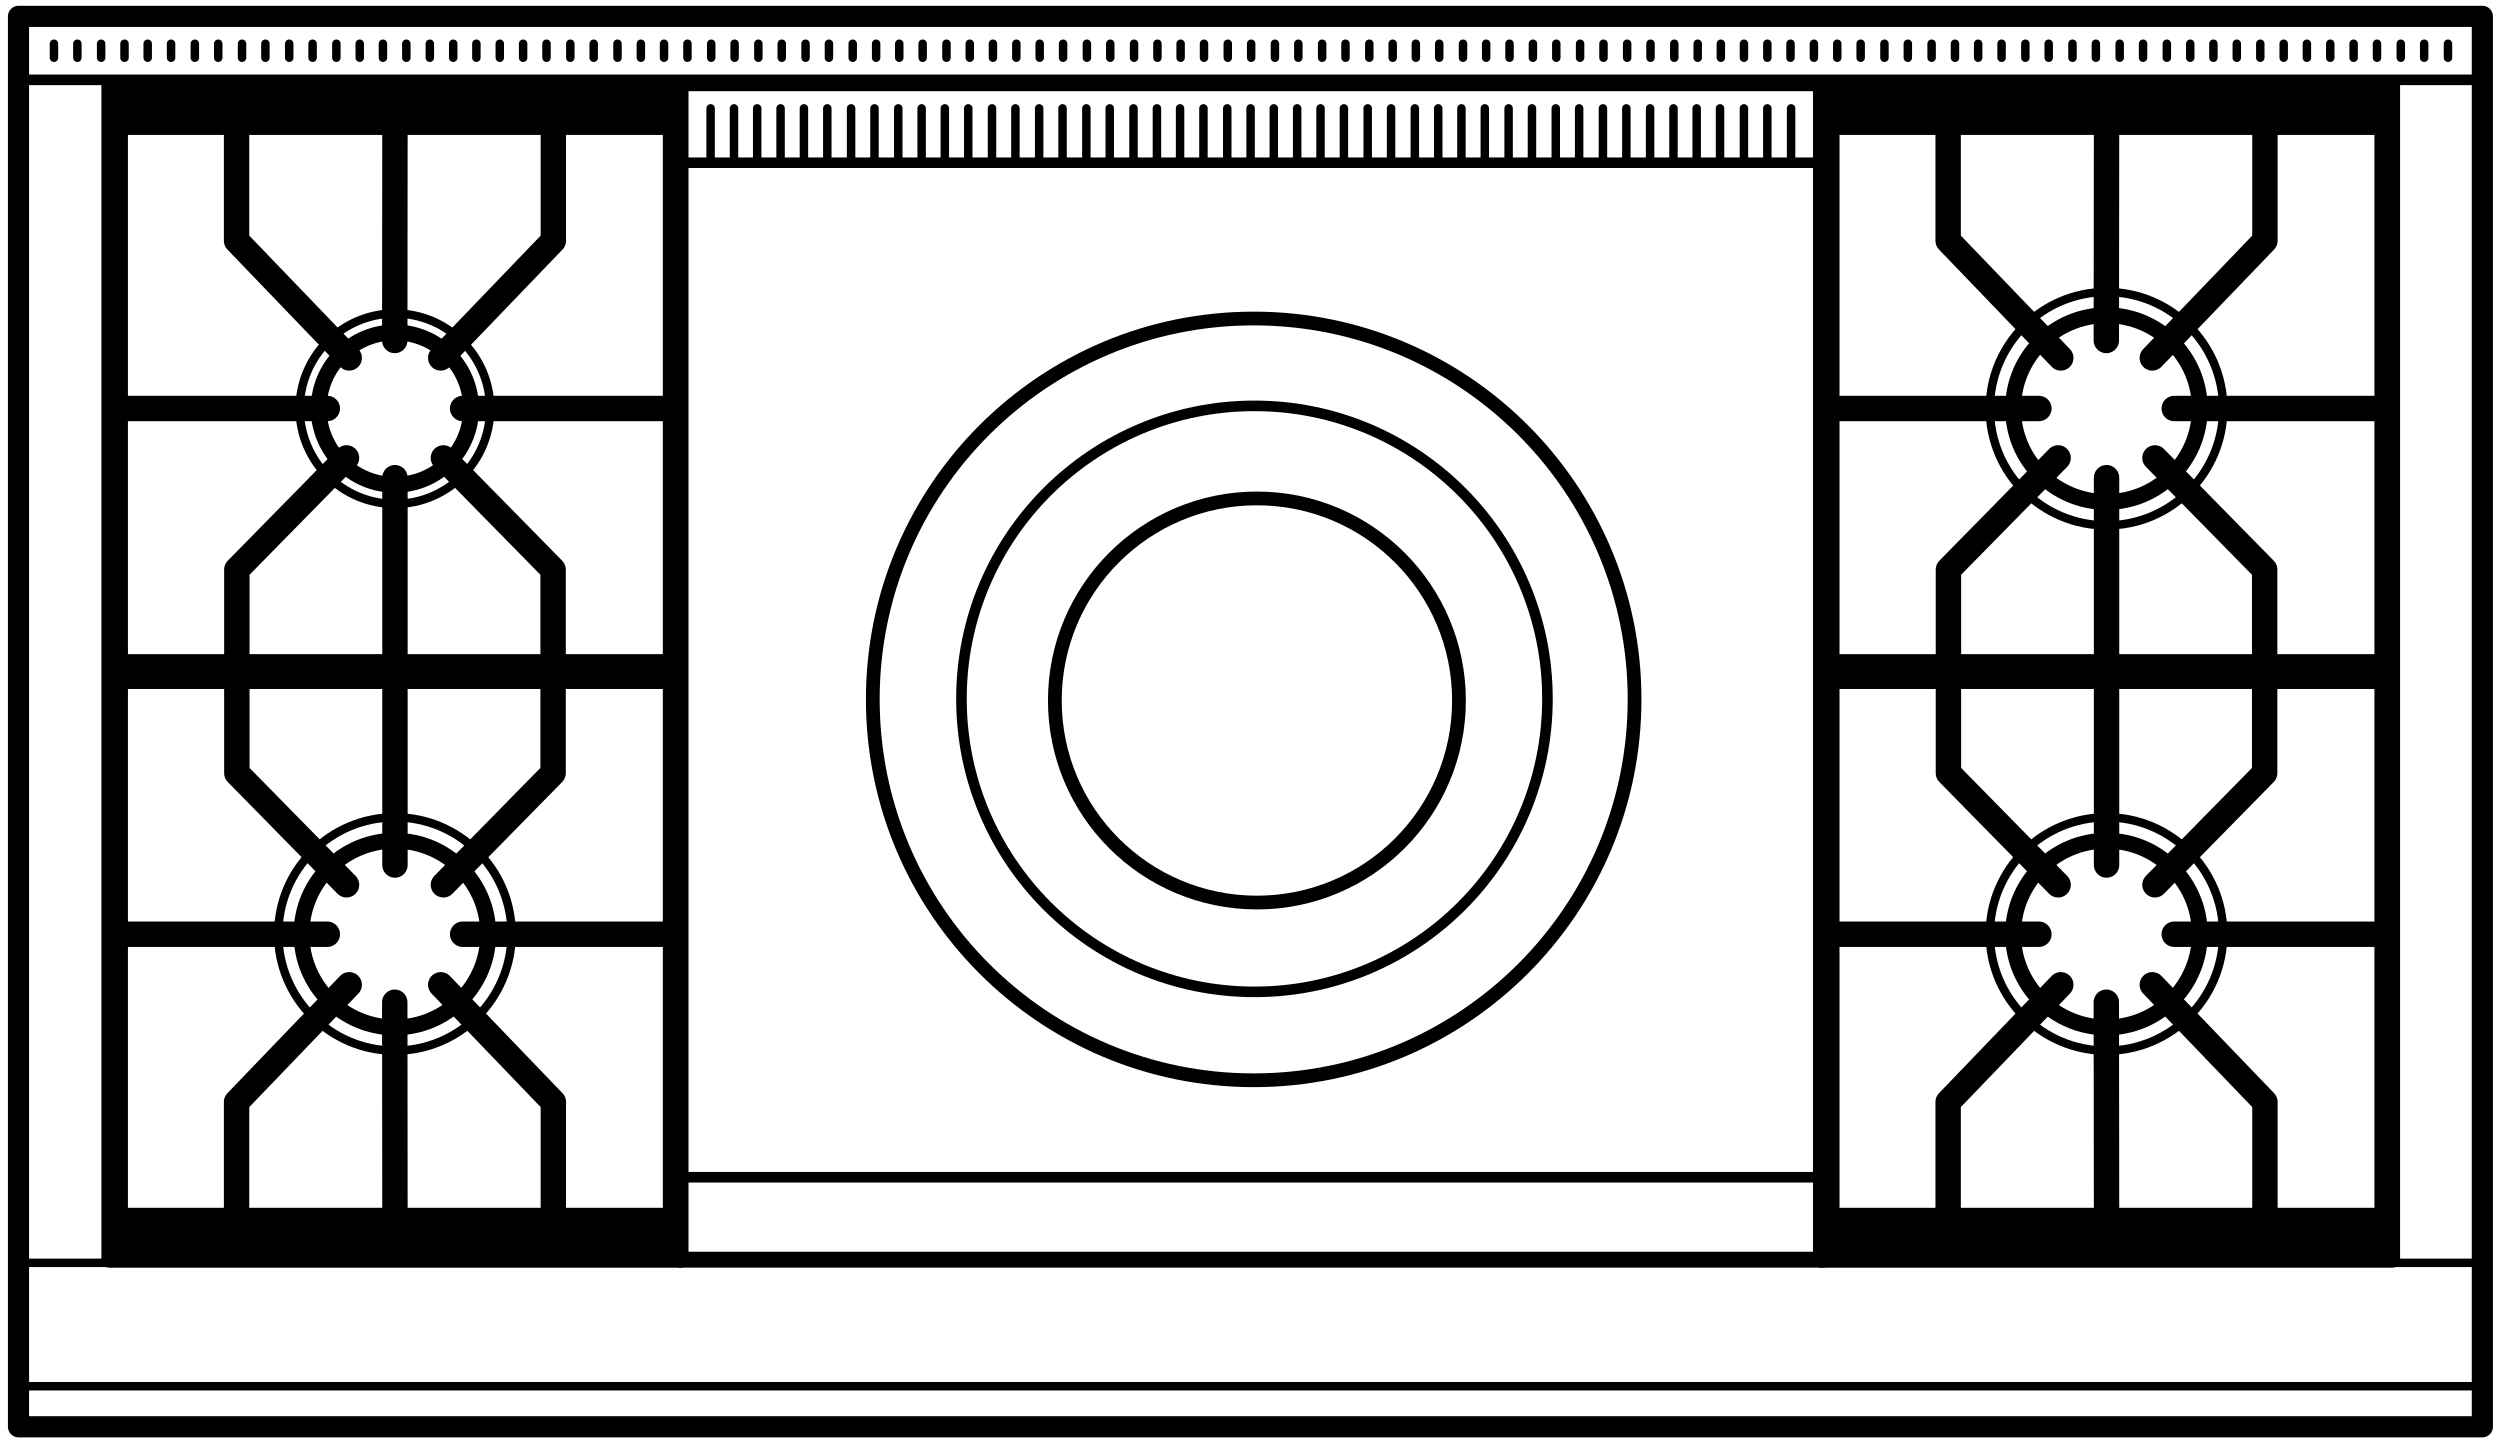 <svg xmlns="http://www.w3.org/2000/svg" width="118.167" height="68.072"><circle fill="none" stroke="#000" stroke-width=".65" stroke-linecap="round" stroke-linejoin="round" stroke-miterlimit="2" cx="59.41" cy="33.11" r="9.551"/><path fill="none" stroke="#000" stroke-width=".5" stroke-linecap="round" stroke-linejoin="round" stroke-miterlimit="2" d="M73.143 33.031c0 7.649-6.199 13.851-13.849 13.851s-13.849-6.201-13.849-13.851c0-7.646 6.199-13.847 13.849-13.847s13.849 6.201 13.849 13.847z"/><path fill="none" stroke="#000" stroke-width=".65" stroke-linecap="round" stroke-linejoin="round" stroke-miterlimit="2" d="M77.261 33.055c0 9.944-8.059 18.006-18.003 18.006s-18.004-8.062-18.004-18.006c0-9.94 8.06-18 18.004-18s18.003 8.059 18.003 18z"/><polygon fill="none" stroke="#000" stroke-linecap="round" stroke-linejoin="round" stroke-miterlimit="2" points="117.333,67.44 0.875,67.44 0.875,5.439 0.875,0.773 117.333,0.773"/><line fill="none" stroke="#000" stroke-width=".5" stroke-linecap="round" stroke-linejoin="round" stroke-miterlimit="2" x1="1.102" y1="3.773" x2="117.292" y2="3.773"/><line fill="none" stroke="#000" stroke-width=".4" stroke-linecap="round" stroke-linejoin="round" stroke-miterlimit="2" x1="1.208" y1="65.523" x2="117.125" y2="65.523"/><line fill="none" stroke="#000" stroke-width=".4" stroke-linecap="round" stroke-linejoin="round" stroke-miterlimit="2" x1=".792" y1="59.691" x2="117.292" y2="59.691"/><g fill="none" stroke="#000" stroke-width=".4" stroke-linecap="round" stroke-linejoin="round"><line x1="29.187" y1="2.066" x2="29.187" y2="2.729"/><line x1="31.387" y1="2.066" x2="31.387" y2="2.729"/><line x1="26.957" y1="2.066" x2="26.957" y2="2.729"/><line x1="22.517" y1="2.066" x2="22.517" y2="2.729"/><line x1="20.317" y1="2.066" x2="20.317" y2="2.729"/><line x1="33.617" y1="2.066" x2="33.617" y2="2.729"/><line x1="24.726" y1="2.066" x2="24.726" y2="2.729"/><line x1="35.845" y1="2.066" x2="35.845" y2="2.729"/><line x1="38.076" y1="2.066" x2="38.076" y2="2.729"/><line x1="40.305" y1="2.066" x2="40.305" y2="2.729"/><line x1="42.505" y1="2.066" x2="42.505" y2="2.729"/><line x1="44.736" y1="2.066" x2="44.736" y2="2.729"/><g><line x1="30.292" y1="2.066" x2="30.292" y2="2.729"/><line x1="32.494" y1="2.066" x2="32.494" y2="2.729"/><line x1="28.062" y1="2.066" x2="28.062" y2="2.729"/><line x1="23.623" y1="2.066" x2="23.623" y2="2.729"/><line x1="21.422" y1="2.066" x2="21.422" y2="2.729"/><line x1="34.722" y1="2.066" x2="34.722" y2="2.729"/><line x1="25.832" y1="2.066" x2="25.832" y2="2.729"/><line x1="36.951" y1="2.066" x2="36.951" y2="2.729"/><line x1="39.181" y1="2.066" x2="39.181" y2="2.729"/><line x1="41.412" y1="2.066" x2="41.412" y2="2.729"/><line x1="43.611" y1="2.066" x2="43.611" y2="2.729"/></g><g><line x1="53.603" y1="2.066" x2="53.603" y2="2.729"/><line x1="55.804" y1="2.066" x2="55.804" y2="2.729"/><line x1="51.374" y1="2.066" x2="51.374" y2="2.729"/><line x1="46.933" y1="2.066" x2="46.933" y2="2.729"/><line x1="58.033" y1="2.066" x2="58.033" y2="2.729"/><line x1="49.143" y1="2.066" x2="49.143" y2="2.729"/><line x1="60.262" y1="2.066" x2="60.262" y2="2.729"/><line x1="62.493" y1="2.066" x2="62.493" y2="2.729"/><line x1="64.722" y1="2.066" x2="64.722" y2="2.729"/><line x1="66.922" y1="2.066" x2="66.922" y2="2.729"/><line x1="69.152" y1="2.066" x2="69.152" y2="2.729"/><g><line x1="54.708" y1="2.066" x2="54.708" y2="2.729"/><line x1="56.91" y1="2.066" x2="56.91" y2="2.729"/><line x1="52.479" y1="2.066" x2="52.479" y2="2.729"/><line x1="48.039" y1="2.066" x2="48.039" y2="2.729"/><line x1="45.838" y1="2.066" x2="45.838" y2="2.729"/><line x1="59.138" y1="2.066" x2="59.138" y2="2.729"/><line x1="50.249" y1="2.066" x2="50.249" y2="2.729"/><line x1="61.368" y1="2.066" x2="61.368" y2="2.729"/><line x1="63.597" y1="2.066" x2="63.597" y2="2.729"/><line x1="65.828" y1="2.066" x2="65.828" y2="2.729"/><line x1="68.028" y1="2.066" x2="68.028" y2="2.729"/></g></g><g><line x1="74.686" y1="2.066" x2="74.686" y2="2.729"/><line x1="70.246" y1="2.066" x2="70.246" y2="2.729"/><line x1="72.456" y1="2.066" x2="72.456" y2="2.729"/><g><line x1="75.792" y1="2.066" x2="75.792" y2="2.729"/><line x1="71.351" y1="2.066" x2="71.351" y2="2.729"/><line x1="73.561" y1="2.066" x2="73.561" y2="2.729"/></g></g><g><line x1="4.78" y1="2.066" x2="4.78" y2="2.729"/><line x1="6.981" y1="2.066" x2="6.981" y2="2.729"/><line x1="2.551" y1="2.066" x2="2.551" y2="2.729"/><line x1="9.21" y1="2.066" x2="9.21" y2="2.729"/><line x1="11.44" y1="2.066" x2="11.44" y2="2.729"/><line x1="13.67" y1="2.066" x2="13.67" y2="2.729"/><line x1="15.899" y1="2.066" x2="15.899" y2="2.729"/><line x1="18.1" y1="2.066" x2="18.1" y2="2.729"/><g><line x1="5.885" y1="2.066" x2="5.885" y2="2.729"/><line x1="8.086" y1="2.066" x2="8.086" y2="2.729"/><line x1="3.657" y1="2.066" x2="3.657" y2="2.729"/><line x1="10.315" y1="2.066" x2="10.315" y2="2.729"/><line x1="12.545" y1="2.066" x2="12.545" y2="2.729"/><line x1="14.775" y1="2.066" x2="14.775" y2="2.729"/><line x1="17.004" y1="2.066" x2="17.004" y2="2.729"/><line x1="19.206" y1="2.066" x2="19.206" y2="2.729"/></g></g><g><line x1="115.708" y1="2.066" x2="115.708" y2="2.729"/><line x1="113.478" y1="2.066" x2="113.478" y2="2.729"/><line x1="109.039" y1="2.066" x2="109.039" y2="2.729"/><line x1="106.837" y1="2.066" x2="106.837" y2="2.729"/><line x1="111.248" y1="2.066" x2="111.248" y2="2.729"/><g><line x1="114.583" y1="2.066" x2="114.583" y2="2.729"/><line x1="110.144" y1="2.066" x2="110.144" y2="2.729"/><line x1="107.943" y1="2.066" x2="107.943" y2="2.729"/><line x1="112.353" y1="2.066" x2="112.353" y2="2.729"/></g><g><line x1="91.301" y1="2.066" x2="91.301" y2="2.729"/><line x1="93.501" y1="2.066" x2="93.501" y2="2.729"/><line x1="89.072" y1="2.066" x2="89.072" y2="2.729"/><line x1="84.632" y1="2.066" x2="84.632" y2="2.729"/><line x1="82.431" y1="2.066" x2="82.431" y2="2.729"/><line x1="95.732" y1="2.066" x2="95.732" y2="2.729"/><line x1="86.841" y1="2.066" x2="86.841" y2="2.729"/><line x1="97.96" y1="2.066" x2="97.96" y2="2.729"/><line x1="100.191" y1="2.066" x2="100.191" y2="2.729"/><line x1="102.419" y1="2.066" x2="102.419" y2="2.729"/><line x1="104.621" y1="2.066" x2="104.621" y2="2.729"/><g><line x1="92.406" y1="2.066" x2="92.406" y2="2.729"/><line x1="94.608" y1="2.066" x2="94.608" y2="2.729"/><line x1="90.177" y1="2.066" x2="90.177" y2="2.729"/><line x1="85.738" y1="2.066" x2="85.738" y2="2.729"/><line x1="83.537" y1="2.066" x2="83.537" y2="2.729"/><line x1="96.836" y1="2.066" x2="96.836" y2="2.729"/><line x1="87.947" y1="2.066" x2="87.947" y2="2.729"/><line x1="99.066" y1="2.066" x2="99.066" y2="2.729"/><line x1="101.296" y1="2.066" x2="101.296" y2="2.729"/><line x1="103.526" y1="2.066" x2="103.526" y2="2.729"/><line x1="105.726" y1="2.066" x2="105.726" y2="2.729"/></g></g><g><line x1="76.91" y1="2.066" x2="76.91" y2="2.729"/><line x1="79.138" y1="2.066" x2="79.138" y2="2.729"/><line x1="81.339" y1="2.066" x2="81.339" y2="2.729"/><g><line x1="78.015" y1="2.066" x2="78.015" y2="2.729"/><line x1="80.245" y1="2.066" x2="80.245" y2="2.729"/></g></g></g></g><g><circle fill="none" stroke="#000" stroke-width=".4" stroke-linecap="round" stroke-linejoin="round" stroke-miterlimit="2" cx="99.568" cy="44.147" r="5.515"/><circle fill="none" stroke="#000" stroke-width=".75" cx="99.565" cy="44.151" r="4.412"/><circle fill="none" stroke="#000" stroke-width=".4" stroke-linecap="round" stroke-linejoin="round" stroke-miterlimit="2" cx="99.568" cy="19.318" r="5.515"/><circle fill="none" stroke="#000" stroke-width=".75" cx="99.565" cy="19.314" r="4.412"/><g><rect x="86.069" y="3.939" fill="none" stroke="#000" stroke-width=".75" stroke-linecap="round" stroke-linejoin="round" stroke-miterlimit="2" width="27" height="55.605"/><rect x="86.573" y="31.694" fill="none" stroke="#000" stroke-width=".75" stroke-linecap="round" stroke-linejoin="round" stroke-miterlimit="2" width="26.034" height="25.769"/><line fill="none" stroke="#000" stroke-width="1.2" stroke-linecap="round" stroke-linejoin="round" x1="86.528" y1="31.731" x2="112.819" y2="31.731"/><line fill="none" stroke="#000" stroke-width="1.2" stroke-linecap="round" stroke-linejoin="round" x1="86.547" y1="44.158" x2="96.372" y2="44.158"/><line fill="none" stroke="#000" stroke-width="1.2" stroke-linecap="round" stroke-linejoin="round" x1="99.57" y1="57.324" x2="99.559" y2="47.371"/><line fill="none" stroke="#000" stroke-width="1.2" stroke-linecap="round" stroke-linejoin="round" x1="99.57" y1="40.887" x2="99.57" y2="32.022"/><polyline fill="none" stroke="#000" stroke-width="1.2" stroke-linecap="round" stroke-linejoin="round" points="97.407,46.547 92.083,52.087 92.083,57.277"/><polyline fill="none" stroke="#000" stroke-width="1.2" stroke-linecap="round" stroke-linejoin="round" points="97.281,41.822 92.096,36.543 92.096,31.889"/><line fill="none" stroke="#000" stroke-width="1.2" stroke-linecap="round" stroke-linejoin="round" x1="112.591" y1="44.158" x2="102.768" y2="44.158"/><polyline fill="none" stroke="#000" stroke-width="1.2" stroke-linecap="round" stroke-linejoin="round" points="101.733,46.547 107.056,52.087 107.056,57.277"/><polyline fill="none" stroke="#000" stroke-width="1.2" stroke-linecap="round" stroke-linejoin="round" points="101.858,41.822 107.043,36.543 107.043,31.889"/><rect x="86.064" y="30.92" width="27.026" height="1.646"/><rect x="86.064" y="3.92" width="27.026" height="1.958"/><rect x="86.064" y="57.529" width="27.026" height="1.958"/><rect x="86.573" y="6.002" fill="none" stroke="#000" stroke-width=".75" stroke-linecap="round" stroke-linejoin="round" stroke-miterlimit="2" width="26.034" height="25.77"/><g fill="none" stroke="#000" stroke-width="1.2" stroke-linecap="round" stroke-linejoin="round"><line x1="86.547" y1="19.308" x2="96.372" y2="19.308"/><line x1="99.57" y1="6.141" x2="99.559" y2="16.094"/><line x1="99.57" y1="22.578" x2="99.57" y2="31.443"/><polyline points="97.407,16.918 92.083,11.379 92.083,6.188"/><polyline points="97.281,21.644 92.096,26.922 92.096,31.577"/><line x1="112.591" y1="19.308" x2="102.768" y2="19.308"/><polyline points="101.733,16.918 107.056,11.379 107.056,6.188"/><polyline points="101.858,21.644 107.043,26.922 107.043,31.577"/></g></g></g><g><circle fill="none" stroke="#000" stroke-width=".4" stroke-linecap="round" stroke-linejoin="round" stroke-miterlimit="2" cx="18.667" cy="19.318" r="4.5"/><circle fill="none" stroke="#000" stroke-width=".75" cx="18.665" cy="19.314" r="3.6"/><g><circle fill="none" stroke="#000" stroke-width=".4" stroke-linecap="round" stroke-linejoin="round" stroke-miterlimit="2" cx="18.667" cy="44.147" r="5.515"/><circle fill="none" stroke="#000" stroke-width=".75" cx="18.664" cy="44.151" r="4.412"/><g><rect x="5.168" y="3.939" fill="none" stroke="#000" stroke-width=".75" stroke-linecap="round" stroke-linejoin="round" stroke-miterlimit="2" width="27" height="55.605"/><rect x="5.672" y="31.694" fill="none" stroke="#000" stroke-width=".75" stroke-linecap="round" stroke-linejoin="round" stroke-miterlimit="2" width="26.033" height="25.769"/><line fill="none" stroke="#000" stroke-width="1.2" stroke-linecap="round" stroke-linejoin="round" x1="5.627" y1="31.731" x2="31.918" y2="31.731"/><line fill="none" stroke="#000" stroke-width="1.2" stroke-linecap="round" stroke-linejoin="round" x1="5.647" y1="44.158" x2="15.471" y2="44.158"/><line fill="none" stroke="#000" stroke-width="1.2" stroke-linecap="round" stroke-linejoin="round" x1="18.668" y1="57.324" x2="18.659" y2="47.371"/><line fill="none" stroke="#000" stroke-width="1.2" stroke-linecap="round" stroke-linejoin="round" x1="18.668" y1="40.887" x2="18.668" y2="32.022"/><polyline fill="none" stroke="#000" stroke-width="1.2" stroke-linecap="round" stroke-linejoin="round" points="16.506,46.547 11.182,52.087 11.182,57.277"/><polyline fill="none" stroke="#000" stroke-width="1.2" stroke-linecap="round" stroke-linejoin="round" points="16.379,41.822 11.195,36.543 11.195,31.889"/><line fill="none" stroke="#000" stroke-width="1.2" stroke-linecap="round" stroke-linejoin="round" x1="31.69" y1="44.158" x2="21.867" y2="44.158"/><polyline fill="none" stroke="#000" stroke-width="1.2" stroke-linecap="round" stroke-linejoin="round" points="20.832,46.547 26.155,52.087 26.155,57.277"/><polyline fill="none" stroke="#000" stroke-width="1.2" stroke-linecap="round" stroke-linejoin="round" points="20.958,41.822 26.143,36.543 26.143,31.889"/><rect x="5.163" y="30.92" width="27.026" height="1.646"/><rect x="5.163" y="3.92" width="27.026" height="1.958"/><rect x="5.163" y="57.529" width="27.026" height="1.958"/><rect x="5.672" y="6.002" fill="none" stroke="#000" stroke-width=".75" stroke-linecap="round" stroke-linejoin="round" stroke-miterlimit="2" width="26.033" height="25.77"/><g fill="none" stroke="#000" stroke-width="1.2" stroke-linecap="round" stroke-linejoin="round"><line x1="5.647" y1="19.308" x2="15.471" y2="19.308"/><line x1="18.668" y1="6.141" x2="18.659" y2="16.094"/><line x1="18.668" y1="22.578" x2="18.668" y2="31.443"/><polyline points="16.506,16.918 11.182,11.379 11.182,6.188"/><polyline points="16.379,21.644 11.195,26.922 11.195,31.577"/><line x1="31.69" y1="19.308" x2="21.867" y2="19.308"/><polyline points="20.832,16.918 26.155,11.379 26.155,6.188"/><polyline points="20.958,21.644 26.143,26.922 26.143,31.577"/></g></g></g></g><g fill="none" stroke="#000" stroke-linecap="round" stroke-linejoin="round"><line stroke-width=".65" stroke-miterlimit="2" x1="86.083" y1="4.355" x2="86.083" y2="59.19"/><rect x="32.125" y="3.935" stroke-width=".75" stroke-miterlimit="2" width="54.043" height="55.604"/><line stroke-width=".4" x1="42.459" y1="5.122" x2="42.459" y2="7.581"/><line stroke-width=".4" x1="44.659" y1="5.122" x2="44.659" y2="7.581"/><line stroke-width=".4" x1="40.229" y1="5.122" x2="40.229" y2="7.581"/><line stroke-width=".4" x1="35.79" y1="5.122" x2="35.79" y2="7.581"/><line stroke-width=".4" x1="33.588" y1="5.122" x2="33.588" y2="7.581"/><line stroke-width=".4" x1="46.889" y1="5.122" x2="46.889" y2="7.581"/><line stroke-width=".4" x1="37.999" y1="5.122" x2="37.999" y2="7.581"/><line stroke-width=".4" x1="49.118" y1="5.122" x2="49.118" y2="7.581"/><line stroke-width=".4" x1="51.348" y1="5.122" x2="51.348" y2="7.581"/><line stroke-width=".4" x1="53.577" y1="5.122" x2="53.577" y2="7.581"/><line stroke-width=".4" x1="55.778" y1="5.122" x2="55.778" y2="7.581"/><line stroke-width=".4" x1="58.008" y1="5.122" x2="58.008" y2="7.581"/><g stroke-width=".4"><line x1="43.563" y1="5.122" x2="43.563" y2="7.581"/><line x1="45.766" y1="5.122" x2="45.766" y2="7.581"/><line x1="41.334" y1="5.122" x2="41.334" y2="7.581"/><line x1="36.895" y1="5.122" x2="36.895" y2="7.581"/><line x1="34.694" y1="5.122" x2="34.694" y2="7.581"/><line x1="47.995" y1="5.122" x2="47.995" y2="7.581"/><line x1="39.104" y1="5.122" x2="39.104" y2="7.581"/><line x1="50.223" y1="5.122" x2="50.223" y2="7.581"/><line x1="52.454" y1="5.122" x2="52.454" y2="7.581"/><line x1="54.684" y1="5.122" x2="54.684" y2="7.581"/><line x1="56.883" y1="5.122" x2="56.883" y2="7.581"/></g><g stroke-width=".4"><line x1="66.875" y1="5.122" x2="66.875" y2="7.581"/><line x1="69.077" y1="5.122" x2="69.077" y2="7.581"/><line x1="64.647" y1="5.122" x2="64.647" y2="7.581"/><line x1="60.208" y1="5.122" x2="60.208" y2="7.581"/><line x1="71.307" y1="5.122" x2="71.307" y2="7.581"/><line x1="62.417" y1="5.122" x2="62.417" y2="7.581"/><line x1="73.536" y1="5.122" x2="73.536" y2="7.581"/><line x1="75.766" y1="5.122" x2="75.766" y2="7.581"/><line x1="77.995" y1="5.122" x2="77.995" y2="7.581"/><line x1="82.43" y1="5.122" x2="82.43" y2="7.581"/><line x1="84.659" y1="5.122" x2="84.659" y2="7.581"/><g><line x1="67.981" y1="5.122" x2="67.981" y2="7.581"/><line x1="70.182" y1="5.122" x2="70.182" y2="7.581"/><line x1="65.752" y1="5.122" x2="65.752" y2="7.581"/><line x1="61.313" y1="5.122" x2="61.313" y2="7.581"/><line x1="59.112" y1="5.122" x2="59.112" y2="7.581"/><line x1="72.411" y1="5.122" x2="72.411" y2="7.581"/><line x1="63.522" y1="5.122" x2="63.522" y2="7.581"/><line x1="74.641" y1="5.122" x2="74.641" y2="7.581"/><line x1="76.872" y1="5.122" x2="76.872" y2="7.581"/><line x1="79.1" y1="5.122" x2="79.1" y2="7.581"/><line x1="81.301" y1="5.122" x2="81.301" y2="7.581"/><line x1="80.196" y1="5.122" x2="80.196" y2="7.581"/><line x1="83.536" y1="5.122" x2="83.536" y2="7.581"/></g></g><line stroke-width=".5" stroke-miterlimit="2" x1="32.125" y1="7.692" x2="86.042" y2="7.692"/><line stroke-width=".5" stroke-miterlimit="2" x1="32.292" y1="55.645" x2="85.979" y2="55.645"/></g></svg>